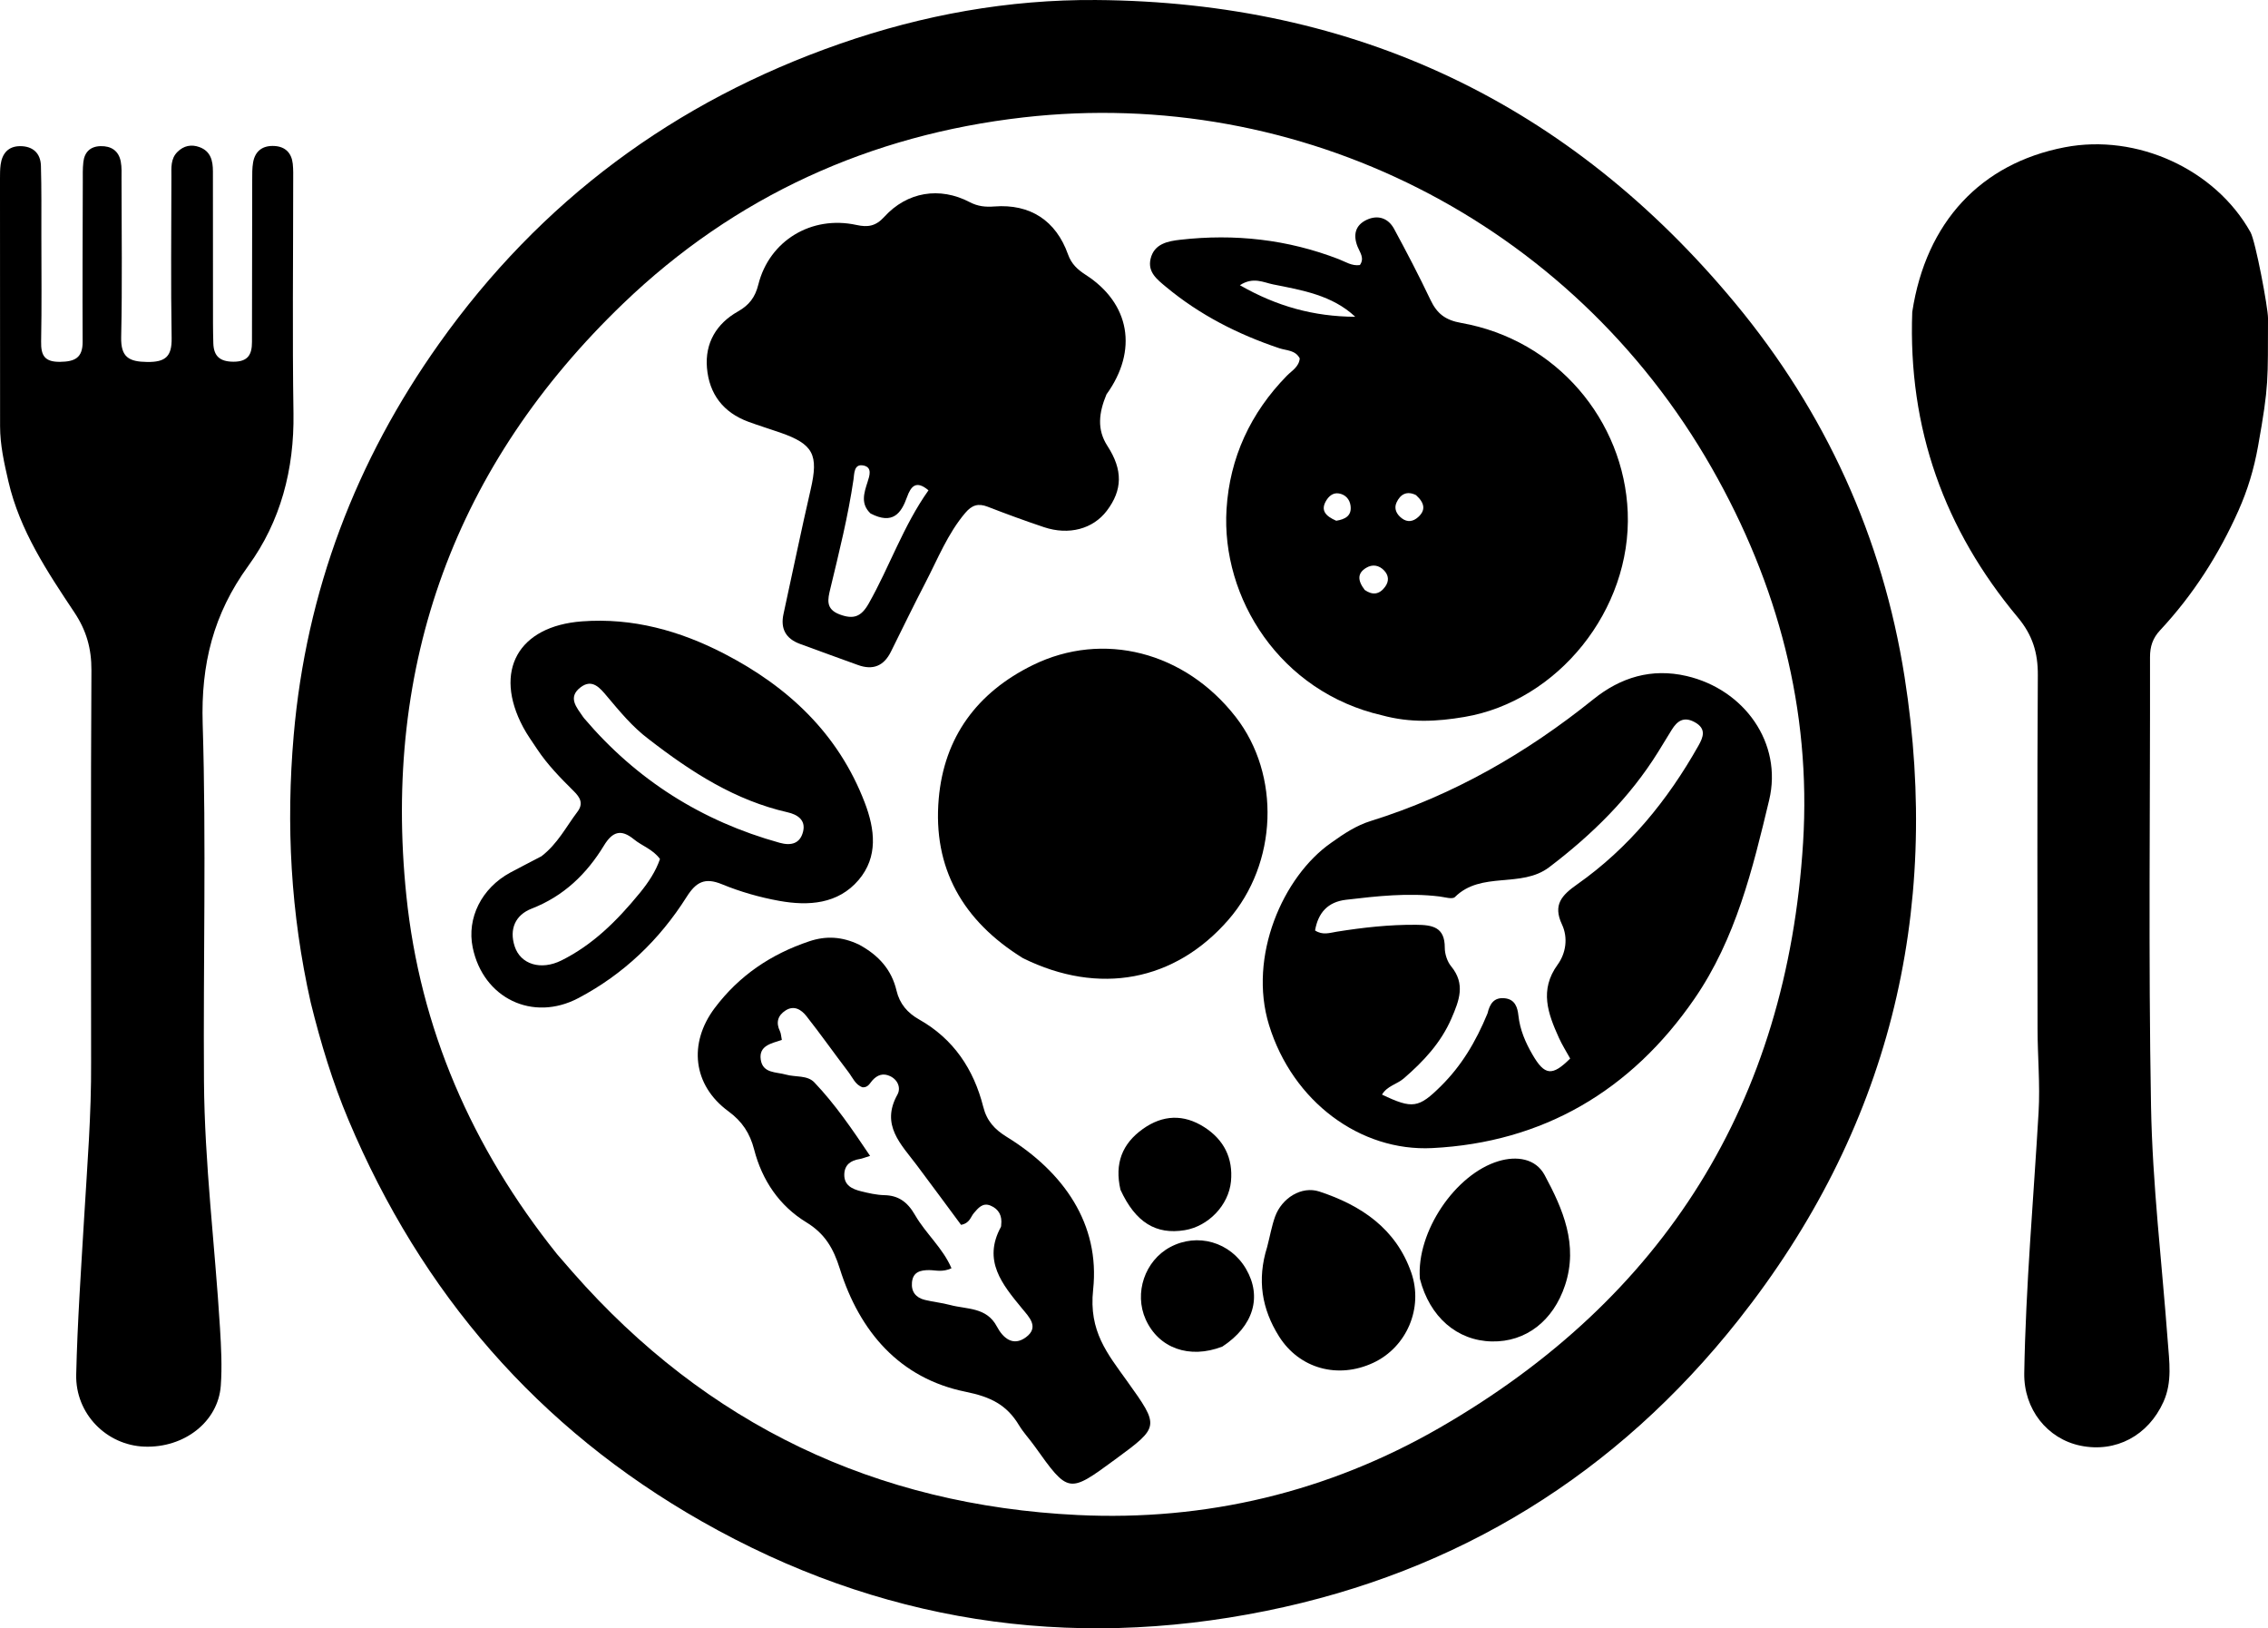 <?xml version="1.0" encoding="UTF-8" standalone="no"?>
<svg
   version="1.1"
   id="Layer_1"
   x="0px"
   y="0px"
   width="567.943"
   viewBox="0 0 567.943 407.63"
   enable-background="new 0 0 752 528"
   xml:space="preserve"
   height="407.63"
   xmlns="http://www.w3.org/2000/svg"
   xmlns:svg="http://www.w3.org/2000/svg"><defs
   id="defs13" />













<g
   id="g2"
   transform="translate(69005.082,43843.844)"><path
     fill="#000000"
     opacity="1"
     stroke="none"
     d="m -68927.276,-43592.878 c -5.028,-22.344 -6.199,-44.48 -4.259,-66.883 3.125,-36.075 15.555,-68.699 36.41,-98.057 25.359,-35.699 58.917,-60.615 100.353,-75.056 20.827,-7.259 42.277,-11.123 64.151,-10.965 64.984,0.467 118.568,25.867 160.077,75.921 22.588,27.237 36.917,58.651 42.402,93.566 9.343,59.47 -4.056,113.487 -41.58,160.92 -30.527,38.589 -70.181,63.116 -118.319,72.864 -49.672,10.059 -97.058,2.732 -141.319,-22.424 -41.012,-23.31 -70.217,-57.168 -88.469,-100.513 -3.936,-9.347 -6.909,-19.094 -9.447,-29.373 m 61.674,62.985 c 1.311,1.509 2.614,3.024 3.933,4.525 33.531,38.195 75.97,58.355 126.455,60.797 32.092,1.551 62.693,-5.752 90.609,-21.831 56.38,-32.473 87.009,-81.626 91.042,-146.468 2.071,-33.298 -6.284,-64.743 -22.869,-93.823 -35.317,-61.922 -103.279,-95.634 -172.366,-87.763 -38.36,4.37 -72.267,19.747 -100.196,46.566 -42.106,40.432 -60.314,90.312 -54.333,148.264 3.421,33.157 16.334,63.011 37.725,89.733 z"
     id="path1-16" /><path
     fill="#000000"
     opacity="1"
     stroke="none"
     d="m -68526.22,-43765.768 c 3.434,-22.487 17.183,-37.165 38.177,-41.207 18.116,-3.487 37.719,5.519 46.525,21.272 1.26,2.256 4.39,18.905 4.379,21.501 -0.06,15.493 0.284,16.574 -2.492,32.066 -1.033,5.762 -2.611,10.968 -4.903,16.109 -4.915,11.029 -11.362,21.112 -19.618,29.956 -1.854,1.986 -2.538,4.076 -2.534,6.732 0.06,37.481 -0.425,74.972 0.254,112.441 0.355,19.601 2.727,39.166 4.182,58.747 0.381,5.132 1.178,10.265 -1.069,15.25 -3.81,8.447 -11.912,12.786 -20.761,10.975 -8.321,-1.703 -14.249,-9.123 -14.097,-18.168 0.368,-21.808 2.323,-43.537 3.588,-65.3 0.408,-7.016 -0.256,-13.976 -0.259,-20.963 -0.01,-29.486 -0.118,-58.972 0.07,-88.456 0.04,-5.632 -1.339,-10.071 -5.032,-14.49 -18.339,-21.948 -27.498,-47.23 -26.415,-76.465 z"
     id="path2-3" /><path
     fill="#000000"
     opacity="1"
     stroke="none"
     d="m -68982.267,-43578.043 c 0,-32.999 -0.109,-65.499 0.08,-97.998 0.03,-5.43 -1.259,-9.968 -4.248,-14.457 -6.831,-10.257 -13.701,-20.546 -16.546,-32.844 -1.052,-4.551 -2.078,-9.095 -2.081,-13.798 -0.01,-20.666 -0.02,-41.333 -0.02,-61.999 0,-1.165 0,-2.344 0.157,-3.493 0.394,-2.833 1.946,-4.635 4.929,-4.623 3.156,0.01 5.072,1.772 5.163,4.912 0.169,5.828 0.103,11.664 0.11,17.497 0.01,8.833 0.108,17.668 -0.06,26.498 -0.07,3.529 0.895,5.139 4.767,5.087 3.675,-0.05 5.648,-0.997 5.629,-5.022 -0.06,-13.332 0,-26.666 0.04,-39.999 0,-1.665 -0.05,-3.345 0.138,-4.993 0.284,-2.481 1.745,-3.92 4.301,-3.982 2.662,-0.07 4.537,1.147 5.061,3.828 0.285,1.452 0.198,2.986 0.199,4.483 0.01,13.167 0.202,26.338 -0.09,39.498 -0.112,5.044 1.942,6.159 6.501,6.218 4.523,0.06 6.215,-1.3 6.137,-5.959 -0.226,-13.496 -0.08,-26.998 -0.06,-40.498 0,-2.147 -0.228,-4.388 1.504,-6.12 1.58,-1.581 3.5,-1.954 5.527,-1.21 2.801,1.028 3.369,3.389 3.366,6.073 -0.01,12.667 0,25.333 0.02,38 0,1.666 0.04,3.332 0.08,4.998 0.09,3.279 1.655,4.645 5.049,4.653 3.626,0 4.632,-1.773 4.63,-4.935 0,-13.5 0.03,-27 0.06,-40.499 0,-1.497 -0.03,-3.022 0.227,-4.484 0.519,-2.923 2.484,-4.254 5.363,-4.084 2.704,0.16 4.265,1.747 4.561,4.42 0.165,1.484 0.112,2.996 0.112,4.495 0,19.333 -0.224,38.67 0.07,57.999 0.214,14.005 -3.227,27.076 -11.296,38.171 -8.778,12.069 -11.897,24.675 -11.441,39.525 0.917,29.805 0.119,59.659 0.325,89.491 0.142,20.652 2.75,41.171 4.009,61.765 0.294,4.817 0.552,9.684 0.202,14.482 -0.661,9.03 -9.15,15.611 -19.117,15.255 -9.454,-0.338 -17.315,-8.187 -17.09,-18.041 0.3,-13.147 1.222,-26.282 1.997,-39.415 0.755,-12.792 1.811,-25.568 1.735,-38.895 z"
     id="path3-8" /><path
     fill="#000000"
     opacity="1"
     stroke="none"
     d="m -68658.981,-43664.766 c -25.562,-5.856 -40.336,-29.389 -38.957,-51.622 0.8,-12.882 6.008,-24.102 15.121,-33.407 1.233,-1.259 3.007,-2.185 3.213,-4.32 -1.072,-2.105 -3.344,-1.957 -5.125,-2.555 -10.361,-3.476 -19.94,-8.344 -28.375,-15.363 -2.214,-1.843 -4.621,-3.673 -3.861,-6.983 0.881,-3.839 4.374,-4.461 7.437,-4.809 13.605,-1.548 26.893,-0.1 39.731,4.877 1.671,0.647 3.249,1.74 5.249,1.455 1.234,-1.721 0,-3.158 -0.576,-4.607 -1.17,-2.943 -0.582,-5.38 2.294,-6.721 2.793,-1.301 5.383,-0.433 6.849,2.272 3.17,5.849 6.252,11.756 9.106,17.764 1.622,3.412 3.666,5.072 7.705,5.784 23.906,4.213 40.785,24.461 41.697,47.393 0.971,24.42 -17.477,47.282 -40.879,51.243 -6.9,1.168 -13.506,1.527 -20.629,-0.401 m -6.723,-99.773 c -5.786,-5.419 -13.275,-6.652 -20.588,-8.112 -2.355,-0.47 -4.969,-1.974 -8.302,0.208 9.229,5.287 18.464,7.844 28.89,7.904 m 2.366,68.383 c 1.97,1.382 3.697,1.153 5.124,-0.81 1.024,-1.41 0.882,-2.861 -0.262,-4.061 -1.267,-1.33 -2.901,-1.633 -4.51,-0.658 -2.142,1.298 -2.225,3.074 -0.352,5.529 m 12.845,-23.745 c -2.298,-1.142 -3.932,-0.203 -4.878,1.863 -0.7,1.531 0,2.938 1.318,3.941 1.421,1.088 2.861,0.816 4.09,-0.286 1.846,-1.657 1.772,-3.432 -0.53,-5.518 m -19.976,6.423 c 2.172,-0.354 3.949,-1.191 3.58,-3.807 -0.225,-1.595 -1.294,-2.769 -2.934,-3.033 -1.496,-0.24 -2.555,0.736 -3.234,1.924 -1.329,2.326 -0.101,3.744 2.588,4.916 z"
     id="path4-2" /><path
     fill="#000000"
     opacity="1"
     stroke="none"
     d="m -68671.735,-43632.856 c 3.28,-2.356 6.366,-4.356 9.901,-5.457 20.631,-6.428 38.983,-16.974 55.763,-30.477 6.801,-5.473 14.545,-7.862 23.347,-5.816 14.437,3.356 24.086,16.782 20.664,31.074 -4.135,17.269 -8.355,34.698 -18.704,49.723 -15.875,23.047 -37.97,35.986 -65.672,37.379 -17.978,0.904 -34.934,-11.593 -40.858,-30.797 -5.296,-17.169 3.474,-37.209 15.559,-45.629 m 39.156,42.693 c 0.55,-2.304 1.561,-4.09 4.365,-3.768 2.566,0.295 3.151,2.338 3.367,4.321 0.389,3.576 1.761,6.741 3.523,9.777 3.052,5.262 4.941,5.463 9.439,0.984 -0.937,-1.705 -2.011,-3.391 -2.826,-5.194 -2.726,-6.032 -4.94,-11.942 -0.311,-18.316 2.055,-2.831 2.662,-6.689 1.08,-10.061 -2.326,-4.957 -0.03,-7.333 3.863,-10.072 12.876,-9.063 22.612,-21.016 30.31,-34.674 1.209,-2.144 2.057,-4.249 -0.925,-5.885 -2.74,-1.503 -4.387,-0.312 -5.772,1.924 -1.139,1.839 -2.252,3.694 -3.394,5.531 -7.131,11.471 -16.566,20.716 -27.277,28.851 -7.04,5.348 -16.997,0.899 -23.615,7.474 -0.627,0.624 -2.56,0.01 -3.872,-0.148 -7.843,-0.957 -15.618,-0.09 -23.39,0.825 -4.58,0.541 -6.984,3.256 -7.757,7.683 1.902,1.262 3.707,0.587 5.451,0.309 6.575,-1.048 13.158,-1.781 19.845,-1.73 4.121,0.03 7.214,0.577 7.188,5.745 0,1.568 0.61,3.455 1.597,4.656 3.63,4.413 2.019,8.539 0.1,12.989 -2.661,6.165 -7.035,10.821 -11.994,15.095 -1.666,1.435 -4.161,1.862 -5.421,4.029 7.657,3.65 9.178,3.399 14.793,-2.172 5.044,-5.003 8.656,-10.933 11.635,-18.173 z"
     id="path5-4" /><path
     fill="#000000"
     opacity="1"
     stroke="none"
     d="m -68728.009,-43745.102 c -1.888,4.559 -2.451,8.744 0.254,12.91 3.889,5.992 3.777,11.017 -0.159,16.21 -3.454,4.558 -9.49,6.206 -15.743,4.11 -4.737,-1.587 -9.432,-3.308 -14.09,-5.115 -2.38,-0.924 -3.956,-0.419 -5.628,1.557 -4.381,5.178 -6.834,11.409 -9.891,17.308 -2.989,5.767 -5.834,11.61 -8.719,17.431 -1.775,3.582 -4.509,4.688 -8.259,3.323 -4.852,-1.765 -9.715,-3.5 -14.555,-5.298 -3.49,-1.296 -4.889,-3.771 -4.081,-7.47 2.274,-10.402 4.412,-20.834 6.81,-31.206 1.999,-8.65 0.697,-11.309 -7.615,-14.201 -2.673,-0.93 -5.385,-1.752 -8.038,-2.734 -6.253,-2.316 -9.769,-6.933 -10.324,-13.474 -0.529,-6.24 2.398,-11.082 7.716,-14.094 2.876,-1.628 4.351,-3.576 5.146,-6.755 2.757,-11.019 13.329,-17.382 24.563,-14.93 2.831,0.618 4.815,0.352 6.979,-2.028 5.727,-6.297 13.902,-7.599 21.379,-3.69 2.059,1.077 3.963,1.26 6.194,1.09 8.947,-0.685 15.424,3.52 18.441,12.008 0.85,2.391 2.379,3.792 4.42,5.107 11.08,7.133 13.188,18.89 5.2,29.941 m -59.068,29.807 c -2.552,-2.403 -1.644,-5.125 -0.759,-7.871 0.513,-1.591 1.239,-3.685 -1.02,-4.146 -2.417,-0.493 -2.284,2.063 -2.494,3.495 -1.357,9.225 -3.614,18.251 -5.792,27.296 -0.644,2.676 -1.292,5.148 2.345,6.502 3.435,1.279 5.358,0.6 7.24,-2.716 5.241,-9.241 8.641,-19.426 14.982,-28.365 -3.07,-2.582 -4.386,-1.073 -5.39,1.735 -1.445,4.042 -3.577,6.939 -9.112,4.07 z"
     id="path6-4" /><path
     fill="#000000"
     opacity="1"
     stroke="none"
     d="m -68789.958,-43607.358 c 4.96,2.673 8.159,6.32 9.381,11.512 0.777,3.299 2.743,5.576 5.658,7.221 8.634,4.874 13.686,12.476 16.067,21.894 0.89,3.52 2.846,5.633 5.894,7.51 14.209,8.757 23.395,21.796 21.614,38.251 -1.128,10.422 3.611,16.033 8.47,22.825 8.202,11.464 8.231,11.443 -2.936,19.647 -11.699,8.595 -11.692,8.59 -20.227,-3.362 -1.257,-1.76 -2.768,-3.358 -3.878,-5.201 -3.073,-5.099 -7.071,-7.091 -13.351,-8.362 -16.54,-3.348 -26.567,-15.061 -31.518,-30.83 -1.59,-5.063 -3.72,-8.757 -8.376,-11.595 -6.759,-4.12 -11.084,-10.518 -13.071,-18.213 -1.05,-4.066 -2.975,-7.034 -6.451,-9.581 -8.909,-6.526 -10.063,-17.017 -3.425,-25.847 6.113,-8.131 14.103,-13.5 23.679,-16.708 4.167,-1.397 8.173,-1.215 12.47,0.839 m 14.036,67.722 c 2.667,4.613 6.941,8.228 9.109,13.29 -2.288,1.062 -3.951,0.469 -5.59,0.463 -2.191,0 -4.062,0.448 -4.308,3.072 -0.22,2.353 0.984,3.834 3.203,4.381 2.094,0.517 4.268,0.721 6.349,1.279 4.191,1.123 9.122,0.489 11.715,5.393 1.502,2.84 4.018,5.096 7.274,2.687 3.414,-2.526 0.753,-5.109 -0.968,-7.2 -4.959,-6.028 -9.92,-11.959 -5.291,-20.435 0.07,-0.136 0.04,-0.328 0.06,-0.493 0.281,-2.263 -0.581,-3.969 -2.679,-4.834 -1.945,-0.801 -3.067,0.594 -4.174,1.889 -0.817,0.956 -0.993,2.513 -3.196,2.931 -3.589,-4.839 -7.309,-9.904 -11.082,-14.929 -3.941,-5.247 -9.106,-10.047 -4.859,-17.663 0.897,-1.61 0.193,-3.671 -1.818,-4.633 -1.738,-0.831 -3.217,-0.325 -4.467,1.084 -0.636,0.718 -1.051,1.764 -2.413,1.711 -1.818,-0.586 -2.505,-2.432 -3.582,-3.844 -3.533,-4.635 -6.896,-9.401 -10.5,-13.979 -1.25,-1.589 -3.078,-2.806 -5.239,-1.408 -1.939,1.255 -2.451,3.029 -1.389,5.197 0.271,0.554 0.278,1.238 0.47,2.174 -2.575,0.868 -5.8,1.395 -5.284,4.919 0.511,3.488 3.819,3.049 6.297,3.757 2.385,0.682 5.349,0.09 7.128,1.954 5.236,5.497 9.492,11.754 13.955,18.397 -1.395,0.428 -1.994,0.691 -2.619,0.789 -2.231,0.352 -3.774,1.441 -3.84,3.839 -0.07,2.748 1.974,3.676 4.151,4.22 1.932,0.482 3.924,0.938 5.9,0.985 3.352,0.08 5.69,1.524 7.683,5.007 z"
     id="path7-2" /><path
     fill="#000000"
     opacity="1"
     stroke="none"
     d="m -68748.907,-43603.967 c -15.082,-9.329 -22.615,-22.554 -21.103,-39.915 1.342,-15.413 9.589,-26.614 23.581,-33.471 17.558,-8.603 38.065,-3.375 50.796,13 11.295,14.529 10.484,36.636 -1.865,50.806 -13.391,15.366 -32.335,18.983 -51.409,9.58 z"
     id="path8-8" /><path
     fill="#000000"
     opacity="1"
     stroke="none"
     d="m -68869.486,-43629.494 c 4.072,-3.136 6.175,-7.396 8.984,-11.098 1.596,-2.104 0.689,-3.62 -0.89,-5.186 -3.313,-3.285 -6.59,-6.614 -9.182,-10.529 -1.194,-1.805 -2.477,-3.567 -3.494,-5.47 -7.54,-14.115 -1.249,-25.323 14.722,-26.513 12.717,-0.948 24.521,2.357 35.591,8.077 15.992,8.265 28.588,19.996 35.205,37.263 2.584,6.745 3.403,13.618 -1.525,19.403 -5.153,6.049 -12.549,6.545 -19.846,5.23 -4.887,-0.88 -9.773,-2.272 -14.361,-4.16 -4.336,-1.784 -6.516,-0.541 -8.878,3.194 -6.792,10.743 -15.785,19.34 -27.078,25.3 -11.461,6.049 -23.862,0.03 -26.475,-12.668 -1.514,-7.359 2.217,-14.84 9.397,-18.743 2.484,-1.35 5.021,-2.6 7.83,-4.1 m 24.684,9.116 c 2.099,-2.583 3.928,-5.315 4.989,-8.426 -1.803,-2.451 -4.492,-3.257 -6.521,-4.919 -3.25,-2.662 -5.391,-1.928 -7.505,1.545 -4.341,7.131 -10.083,12.682 -18.104,15.797 -4.083,1.586 -5.664,5.123 -4.262,9.437 1.472,4.529 6.559,6.1 11.715,3.536 7.757,-3.858 13.819,-9.785 19.688,-16.97 m 2.146,-38.44 c -4.036,-3.027 -7.203,-6.889 -10.427,-10.714 -1.708,-2.026 -3.676,-4.529 -6.65,-2.225 -3.245,2.515 -0.952,4.996 0.628,7.336 0.09,0.138 0.195,0.271 0.302,0.398 13.109,15.429 29.459,25.753 48.955,31.161 2.881,0.799 5.131,0.214 5.872,-2.81 0.729,-2.974 -1.525,-4.285 -3.89,-4.824 -12.996,-2.959 -23.893,-9.876 -34.79,-18.322 z"
     id="path9-5" /><path
     fill="#000000"
     opacity="1"
     stroke="none"
     d="m -68687.772,-43531.648 c 0.732,-2.809 1.15,-5.288 1.988,-7.616 1.663,-4.621 6.604,-7.765 11.091,-6.288 10.455,3.442 19.169,9.257 23.011,20.278 3.097,8.884 -1.157,18.715 -9.545,22.611 -8.825,4.098 -18.486,1.461 -23.579,-6.646 -4.273,-6.803 -5.546,-14.136 -2.966,-22.339 z"
     id="path10-4" /><path
     fill="#000000"
     opacity="1"
     stroke="none"
     d="m -68649.523,-43523.724 c -0.894,-11.734 8.856,-26.178 19.693,-29.434 4.517,-1.357 9.288,-0.71 11.552,3.494 4.581,8.503 8.462,17.433 5.111,27.56 -2.961,8.948 -9.836,14.26 -18.351,14.078 -8.653,-0.185 -15.547,-6.072 -18.005,-15.698 z"
     id="path11" /><path
     fill="#000000"
     opacity="1"
     stroke="none"
     d="m -68724.498,-43545.995 c -1.516,-6.587 0.429,-11.521 5.576,-15.202 5.025,-3.593 10.262,-3.773 15.418,-0.472 4.884,3.128 7.24,7.732 6.677,13.589 -0.573,5.949 -5.652,11.22 -11.567,12.199 -7.203,1.193 -12.345,-1.941 -16.104,-10.114 z"
     id="path12" /><path
     fill="#000000"
     opacity="1"
     stroke="none"
     d="m -68698.978,-43506.743 c -8.295,3.212 -15.981,0.379 -19.206,-6.798 -2.961,-6.589 -0.219,-14.692 6.124,-18.095 6.837,-3.669 15.093,-1.286 19.025,5.492 4.014,6.917 1.88,14.263 -5.943,19.401 z"
     id="path13-1" /></g></svg>
